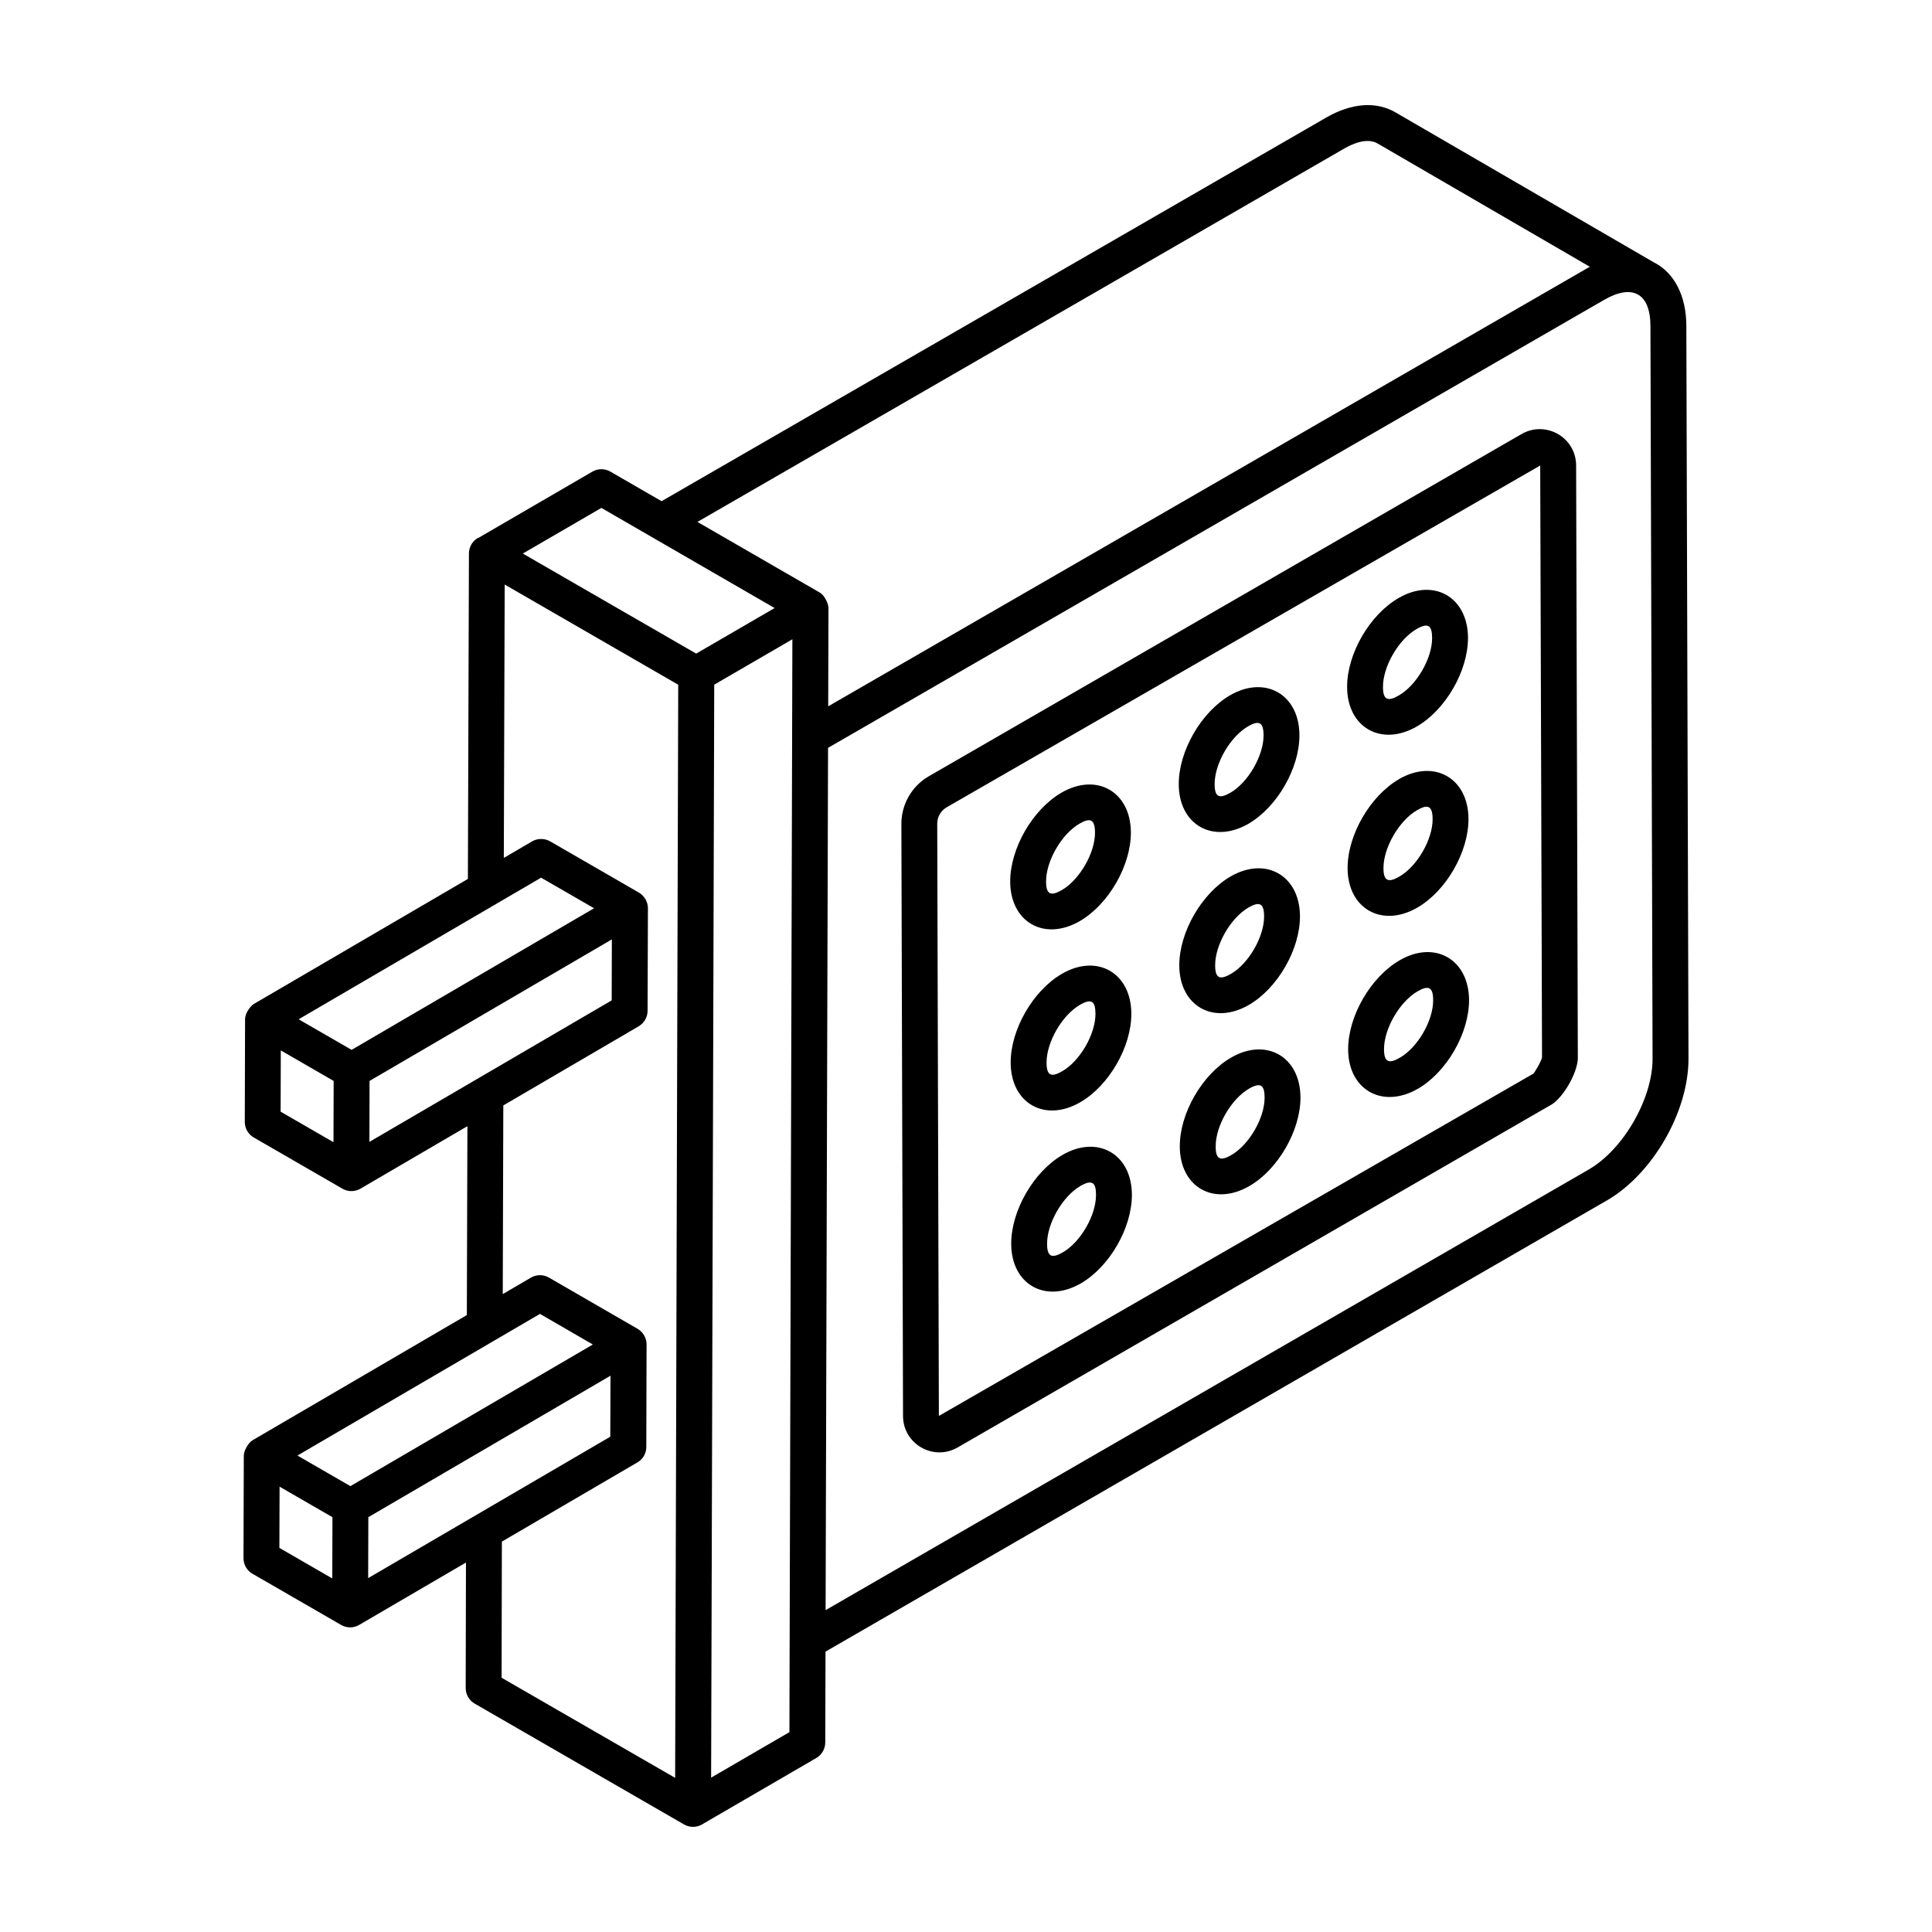 <?xml version="1.0" encoding="UTF-8"?>
<!-- Uploaded to: ICON Repo, www.svgrepo.com, Generator: ICON Repo Mixer Tools -->
<svg fill="#000000" width="800px" height="800px" version="1.1" viewBox="144 144 512 512" xmlns="http://www.w3.org/2000/svg">
 <g>
  <path d="m556.86 259.02c-3.027-1.727-6.629-1.734-9.637 0.008l-157.08 90.688c-4.504 2.598-7.277 7.438-7.269 12.625l0.438 156.92c0.02 7.406 8.031 12.039 14.473 8.328l157.59-90.992c3-2.031 6.469-7.945 6.766-11.902l-0.453-157.34c-0.012-3.484-1.812-6.602-4.828-8.336zm-6.527 169.52-157.52 90.695-0.438-156.92c-0.008-1.801 0.957-3.481 2.516-4.383l157.28-90.566 0.484 156.84c-0.203 1.074-1.863 3.887-2.328 4.34z"/>
  <path d="m430.14 388.11c7.621-4.398 13.57-14.715 13.555-23.477-0.02-10.77-9.004-15.992-18.379-10.574-7.648 4.418-13.617 14.77-13.602 23.57 0.02 10.688 8.984 15.934 18.426 10.48zm-0.074-25.828c2.793-1.598 4.102-1.266 4.121 2.367 0.02 5.402-4.094 12.512-8.801 15.234-2.871 1.656-4.168 1.23-4.168-2.273-0.02-5.43 4.121-12.59 8.848-15.328z"/>
  <path d="m474.82 362.32c7.621-4.398 13.562-14.715 13.543-23.477-0.02-10.809-9.051-15.973-18.371-10.594v0.008c-7.66 4.418-13.629 14.777-13.609 23.57 0.02 10.797 9.094 15.887 18.438 10.492zm-0.074-25.828c2.945-1.707 4.094-1.078 4.113 2.367 0.02 5.402-4.094 12.512-8.793 15.223-2.859 1.637-4.176 1.281-4.176-2.273-0.02-5.43 4.121-12.574 8.855-15.316z"/>
  <path d="m519.48 336.52c7.621-4.398 13.57-14.715 13.555-23.484-0.039-10.809-9.059-15.961-18.379-10.562-7.695 4.438-13.691 14.805-13.656 23.605 0.02 10.699 9.062 15.895 18.48 10.441zm-0.074-25.816v-0.008c3.074-1.758 4.106-0.953 4.121 2.367 0.02 5.402-4.094 12.512-8.801 15.223-2.93 1.719-4.223 1.219-4.223-2.238-0.02-5.43 4.141-12.605 8.902-15.344z"/>
  <path d="m430.27 436.11c7.629-4.398 13.582-14.723 13.543-23.477-0.02-10.809-9.07-15.992-18.371-10.574-7.66 4.418-13.637 14.777-13.602 23.57 0.023 10.703 8.992 15.934 18.43 10.48zm-0.074-25.816v-0.008c3.09-1.766 4.094-0.945 4.113 2.375 0.02 5.394-4.086 12.504-8.793 15.215-2.879 1.676-4.168 1.246-4.168-2.273-0.016-5.43 4.113-12.578 8.848-15.309z"/>
  <path d="m474.95 410.32c7.621-4.398 13.57-14.715 13.555-23.477-0.02-10.77-9.004-15.992-18.379-10.574-7.648 4.418-13.617 14.77-13.602 23.57 0.02 10.695 8.992 15.934 18.426 10.48zm-0.074-25.824c2.766-1.598 4.121-1.27 4.121 2.367 0.02 5.402-4.094 12.512-8.801 15.234-2.848 1.625-4.168 1.27-4.168-2.273-0.02-5.434 4.121-12.59 8.848-15.328z"/>
  <path d="m519.62 384.52c7.621-4.398 13.562-14.715 13.543-23.469-0.02-10.797-9.031-15.98-18.371-10.594v0.008c-7.688 4.438-13.684 14.816-13.664 23.605 0.02 10.738 9.094 15.895 18.492 10.449zm-0.074-25.816c2.891-1.695 4.094-1.125 4.113 2.367 0.02 5.394-4.094 12.504-8.793 15.215-3.039 1.793-4.234 1.09-4.234-2.227-0.016-5.43 4.152-12.605 8.914-15.355z"/>
  <path d="m425.59 450.05v0.008c-7.66 4.418-13.629 14.777-13.609 23.57 0.02 10.793 9.094 15.887 18.438 10.488 7.621-4.398 13.562-14.715 13.543-23.477-0.02-10.809-9.051-15.969-18.371-10.59zm0.074 25.832c-2.898 1.66-4.176 1.238-4.176-2.273-0.02-5.43 4.121-12.586 8.855-15.328 3.109-1.785 4.113-0.891 4.113 2.375 0.02 5.406-4.094 12.516-8.793 15.227z"/>
  <path d="m470.26 424.27c-7.66 4.418-13.637 14.777-13.602 23.57 0.02 10.703 8.988 15.934 18.426 10.48 7.621-4.398 13.57-14.715 13.555-23.484-0.039-10.809-9.059-15.965-18.379-10.566zm0.074 25.816c-2.957 1.73-4.168 1.152-4.168-2.273-0.02-5.43 4.113-12.578 8.848-15.309v-0.008c3.074-1.758 4.106-0.953 4.121 2.367 0.02 5.402-4.094 12.512-8.801 15.223z"/>
  <path d="m514.93 398.48c-7.676 4.43-13.676 14.797-13.656 23.598 0.02 10.695 9.031 15.895 18.484 10.453 7.621-4.391 13.57-14.703 13.555-23.477-0.02-10.75-9.004-16.012-18.383-10.574zm0.066 25.816c-2.961 1.727-4.215 1.16-4.215-2.238-0.02-5.43 4.148-12.605 8.902-15.355 2.914-1.684 4.121-1.094 4.121 2.367 0.02 5.406-4.094 12.516-8.809 15.227z"/>
  <path d="m210.97 525.66c-1.223 0.711-2.352 2.844-2.359 4.086l-0.082 27.18c-0.008 1.707 0.902 3.285 2.375 4.133l23.484 13.559c0.008 0.004 0.012 0.016 0.023 0.023 1.523 0.859 3.293 0.824 4.742 0 0.008-0.004 0.008-0.012 0.016-0.016 0.004-0.004 0.008 0 0.012-0.004l28.305-16.531-0.074 33.258c0 1.699 0.902 3.277 2.375 4.121 49.113 28.348-60.293-34.801 55.484 32.027 1.406 0.82 3.234 0.883 4.773 0.008 0.016-0.008 0.02-0.027 0.035-0.035l30.254-17.582c1.465-0.855 2.359-2.414 2.367-4.102l0.07-24.09 207.13-119.6c12.098-7.027 21.566-23.484 21.566-37.477v-0.008l-0.57-194.2c0-7.926-3.129-14.082-8.578-16.875l-0.008 0.008c-14.691-8.527-72.039-41.82-68.359-39.684-5.152-3.074-11.734-2.598-18.5 1.301l-176.13 101.66-13.566-7.836c-1.477-0.863-3.305-0.844-4.762 0l-30.109 17.504c-0.07 0.035-0.156 0.02-0.227 0.059-1.477 0.844-2.375 2.414-2.387 4.102l-0.277 86.277c-1.008 0.59-55.695 32.531-56.691 33.113-0.801 0.465-2.348 2.301-2.359 4.094l-0.074 27.191c0 1.699 0.902 3.277 2.375 4.121 0.324 0.188-3.211-1.855 23.516 13.582 1.473 0.84 3.254 0.844 4.734 0 0.008-0.004 0.008-0.012 0.016-0.016 0.004-0.004 0.008 0 0.012-0.004l28.344-16.559-0.152 50.062c-1.012 0.59-55.742 32.559-56.738 33.141zm76.129-33.465c0.953 0.551 14.965 8.664 14.012 8.113l-64.254 37.531-14.035-8.105c6.727-3.926 65.277-38.121 64.277-37.539zm-69.008 45.785 14.016 8.094c-0.004 0.977-0.051 17.254-0.051 16.227l-14.016-8.094zm23.523 8.086c1.238-0.723 66.27-38.711 64.172-37.484l-0.055 16.16c-0.957 0.559-68.402 39.953-64.164 37.477 0-0.004 0.051-17.184 0.047-16.152zm35.387 6.477c0.977-0.57 38.289-22.375 35.918-20.988 1.457-0.844 2.359-2.406 2.359-4.094 0.016-6.328 0.074-28.609 0.074-27.199 0-1.594-0.879-3.238-2.375-4.102-0.004-0.004-0.008-0.008-0.012-0.012-15.289-8.836-24.504-14.16-23.484-13.57-1.484-0.855-3.312-0.863-4.781 0.008l-7.465 4.363 0.148-50 35.871-20.969c1.457-0.855 2.348-2.406 2.359-4.086l0.094-27.18c0.008-1.637-0.887-3.293-2.402-4.168-9.598-5.543-24.523-14.16-23.508-13.574-1.445-0.836-3.356-0.855-4.816 0.02l-7.465 4.363 0.23-72.445 45.988 26.551-0.816 289.69-45.992-26.531zm-35.062-122.09c1.344-0.785 66.059-38.586 64.211-37.504l-0.047 16.16-64.207 37.5zm90.516 184.64 0.824-289.65 20.711-12.031c-1.148 423.31-0.672 243.06-0.781 289.62zm232.68-161.22-202.34 116.83c0.844-298.5 0.578-204.18 0.648-228.52l205.76-118.77c7.418-4.242 12.18-1.707 12.18 7.008l0.566 194.21c-0.012 10.551-7.715 23.938-16.82 29.238zm-64.918-270.49c2.117-1.227 6.062-3.027 8.91-1.328l56.199 32.641c-0.289 0.148-0.574 0.316-0.863 0.484l-200.98 116c0.016-5.18 0.074-27.492 0.074-26.082 0-0.949-0.898-3.258-2.375-4.102l-32.352-18.684c139.12-80.266 115.77-66.824 171.39-98.934zm-196.84 95.215c0.965 0.559 48.918 28.285 45.902 26.539l-20.781 12.074-45.949-26.516zm-15.984 97.996 14.039 8.098-64.254 37.531-14.035-8.105zm-68.977 45.773c0.949 0.551 14.961 8.641 14.008 8.094l-0.047 16.234-14.008-8.094z"/>
 </g>
</svg>